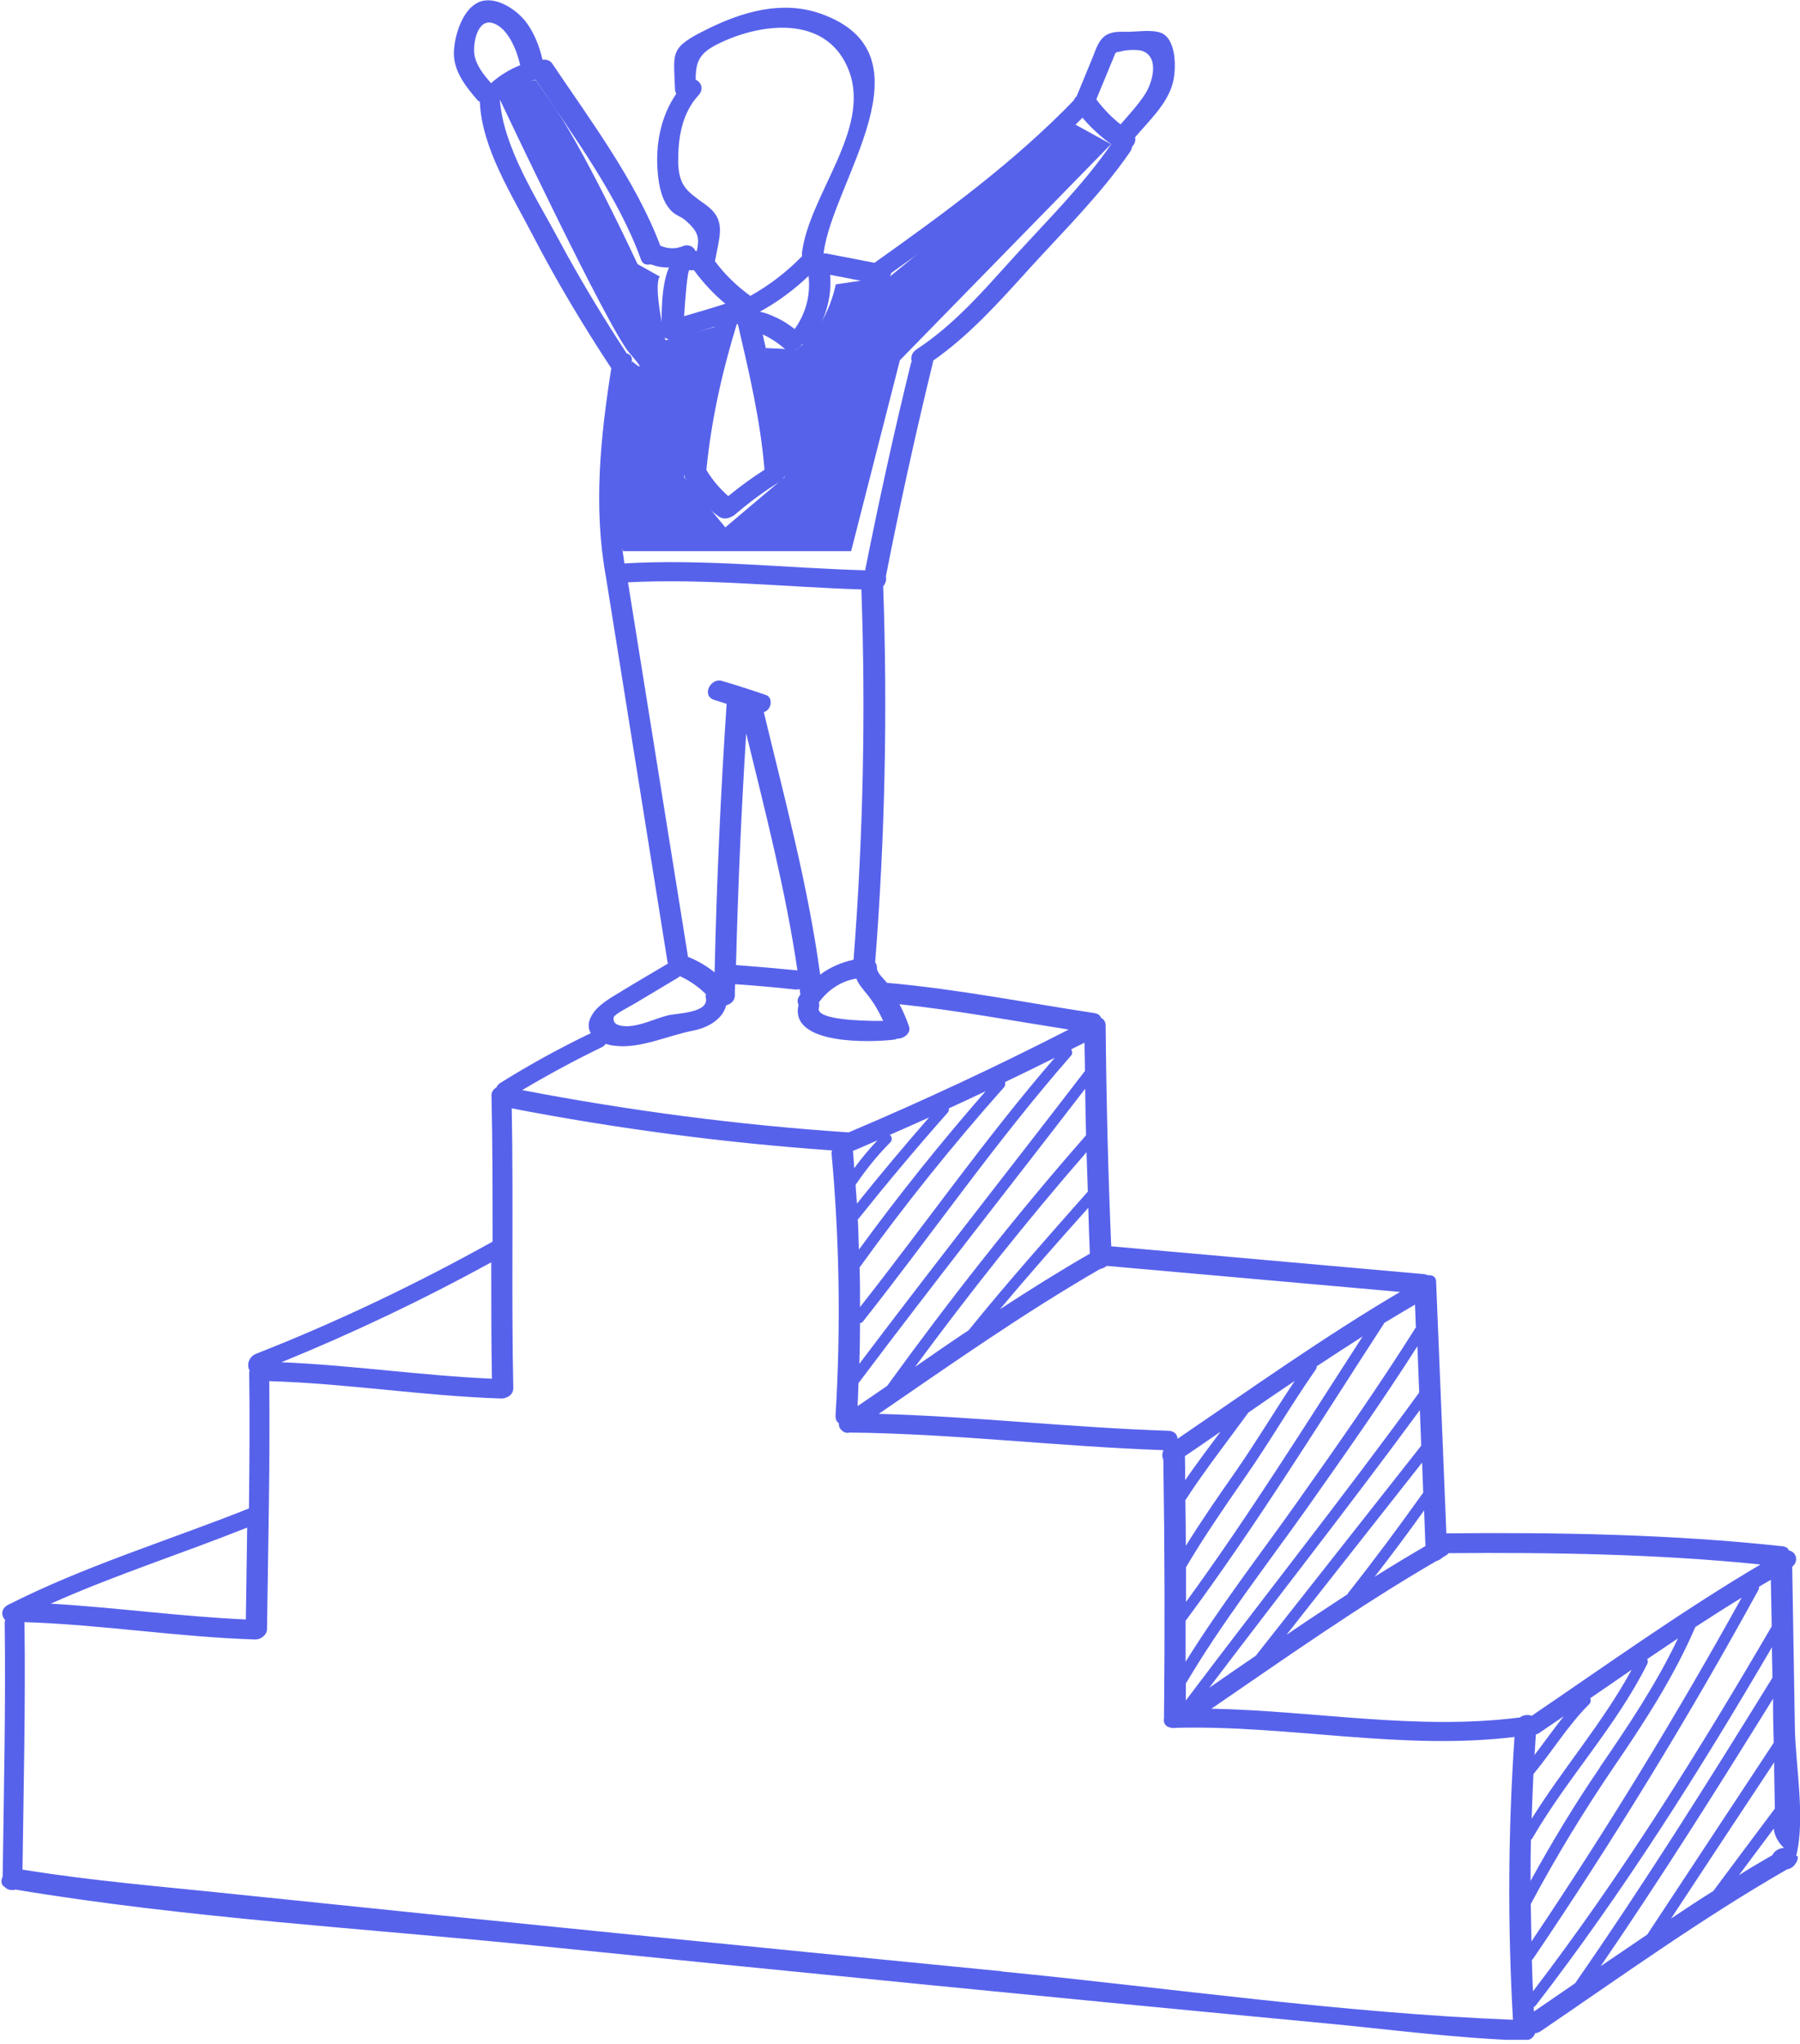<?xml version="1.0" encoding="UTF-8"?> <svg xmlns="http://www.w3.org/2000/svg" width="229" height="260" viewBox="0 0 229 260" fill="none"><g clip-path="url(#clip0_384_2)"><path d="M63.632 12.735C63.632 12.735 77.372 41.799 80.092 44.912C82.784 47.997 80.432 45.959 80.432 45.959C80.432 45.959 75.588 60.421 79.271 70.099H108.282L114.486 45.818L141.344 18.339L136.811 15.848L113.24 35.149L106.327 36.168C106.327 36.168 105.307 41.913 101.227 44.46L97.431 44.261L99.811 60.704L92.275 67.071L87.033 60.704L90.971 41.573L84.653 43.271C84.653 43.271 83.039 36.309 83.945 35.177L81.112 33.592C81.112 33.592 73.973 18.197 69.95 12.792L68.165 10.188C68.165 10.188 63.349 10.783 63.66 12.792L63.632 12.735Z" fill="#5762EB"></path><path d="M228.518 236.023C229.708 231.268 228.433 224.561 228.348 219.778C228.235 212.93 228.122 206.109 228.008 199.261C228.915 198.525 228.49 197.336 227.583 197.195C227.498 196.912 227.243 196.714 226.762 196.657C212.766 195.129 198.119 194.874 184.01 195.016C183.585 184.347 183.132 173.678 182.707 163.008C182.707 162.358 182.197 162.131 181.659 162.188C181.545 162.131 181.375 162.075 181.177 162.046C167.918 160.858 154.631 159.697 141.372 158.509C140.975 149.141 140.749 139.802 140.664 130.435C140.664 129.926 140.409 129.614 140.069 129.445C139.984 129.162 139.729 128.935 139.247 128.85C130.493 127.52 121.654 125.766 112.843 125.001C112.474 124.52 111.539 123.728 111.568 123.105C111.568 122.794 111.483 122.568 111.341 122.398C112.588 106.465 112.928 90.532 112.361 74.571C112.673 74.203 112.814 73.722 112.701 73.326C114.486 64.185 116.497 55.072 118.707 46.016C118.707 45.959 118.707 45.931 118.707 45.874C123.353 42.62 127.036 38.488 130.861 34.272C135.309 29.376 140.012 24.763 143.78 19.301C143.922 19.074 144.007 18.876 144.007 18.678C144.347 18.339 144.517 17.886 144.403 17.461C146.132 15.424 148.483 13.245 149.191 10.613C149.673 8.858 149.73 4.811 147.576 4.132C146.387 3.764 144.8 4.019 143.582 4.047C142.59 4.047 141.514 3.934 140.635 4.528C139.729 5.151 139.417 6.311 139.02 7.273C138.341 8.915 137.661 10.584 136.981 12.226C136.811 12.396 136.669 12.565 136.612 12.763C128.935 20.688 120.209 27.055 111.256 33.422C109.216 33.026 107.148 32.63 105.108 32.234C105.023 32.234 104.91 32.234 104.825 32.234C104.825 32.234 104.797 32.234 104.768 32.206C104.768 32.177 104.797 32.149 104.797 32.121C105.901 23.15 119.075 6.877 104.372 1.726C99.527 0.028 94.512 1.472 90.093 3.651C85.078 6.113 85.73 6.566 85.871 11.32C85.871 11.575 85.956 11.745 86.041 11.914C84.03 14.858 83.35 18.424 83.69 22.074C83.832 23.659 84.2 25.527 85.333 26.744C85.985 27.451 86.608 27.48 87.26 28.074C88.988 29.602 88.96 30.366 88.648 31.923C88.591 31.923 88.534 31.923 88.478 31.923C88.279 31.357 87.543 31.045 86.976 31.272C85.956 31.696 84.993 31.668 84.002 31.243C80.942 23.093 75.077 15.254 70.261 8.094C70.063 7.783 69.751 7.641 69.411 7.585C69.411 7.585 69.354 7.585 69.326 7.585C69.241 7.585 69.128 7.585 69.014 7.585C68.618 5.802 67.825 3.849 66.691 2.519C65.416 1.019 62.838 -0.622 60.827 0.311C58.872 1.245 57.937 4.245 57.767 6.226C57.512 8.83 59.155 10.896 60.77 12.763C60.855 12.848 60.968 12.905 61.053 12.961C61.053 12.99 61.053 13.018 61.053 13.075C61.337 18.848 65.048 24.678 67.654 29.687C70.714 35.602 74.114 41.29 77.769 46.837C76.38 55.638 75.474 64.552 77.089 73.382C79.695 89.74 82.33 106.069 84.936 122.426C84.936 122.483 84.965 122.483 84.993 122.539C82.953 123.756 80.885 124.945 78.874 126.19C77.655 126.926 76.04 127.831 75.304 129.105C74.766 130.011 74.794 130.775 75.162 131.397C71.224 133.293 67.4 135.388 63.688 137.708C63.405 137.878 63.263 138.076 63.15 138.302C62.782 138.529 62.527 138.868 62.527 139.321C62.668 145.519 62.668 151.717 62.668 157.914C52.951 163.32 42.95 168.102 32.581 172.178C31.589 172.574 31.362 173.706 31.759 174.3C31.759 174.385 31.702 174.442 31.702 174.527C31.787 180.3 31.731 186.073 31.674 191.846C21.532 195.893 10.794 199.148 1.048 204.1C0.085 204.581 0.142 205.515 0.652 206.025C0.652 206.109 0.595 206.223 0.595 206.336C0.737 217.118 0.482 227.9 0.34 238.683C0.085 239.164 0.113 239.73 0.623 240.013C0.935 240.352 1.473 240.466 1.983 240.324C23.911 243.975 46.435 245.248 68.533 247.484C101.793 250.852 135.054 254.163 168.343 257.304C176.729 258.097 185.2 259.229 193.614 259.512C193.671 259.512 193.699 259.512 193.756 259.512C193.841 259.512 193.926 259.512 193.983 259.512C194.663 259.512 195.144 259.087 195.314 258.578C195.541 258.578 195.768 258.493 196.023 258.323C206.307 251.333 216.563 243.947 227.357 237.749C227.81 237.664 228.207 237.409 228.433 237.013C228.49 236.956 228.49 236.9 228.547 236.843C228.688 236.589 228.745 236.334 228.717 236.107L228.518 236.023ZM212.596 244.003C216.959 237.381 221.322 230.759 225.714 224.137V225.269L225.799 230.023C223.192 233.504 220.586 236.985 217.979 240.494C216.166 241.626 214.381 242.815 212.596 244.003ZM203.644 250.059C211.265 238.937 218.461 227.504 225.572 216.043C225.572 216.439 225.572 216.835 225.572 217.26C225.572 218.731 225.629 220.175 225.657 221.646C220.302 229.768 214.919 237.919 209.565 246.041C207.582 247.371 205.627 248.729 203.644 250.059ZM195.824 220.401C196.873 219.693 197.892 218.986 198.941 218.278C197.666 219.892 196.476 221.561 195.229 223.203C195.286 222.325 195.343 221.448 195.399 220.599C195.541 220.542 195.683 220.514 195.824 220.401ZM194.748 242.164C198.006 236.051 201.575 230.221 205.485 224.476C209.31 218.873 212.993 213.184 215.684 206.93C217.639 205.657 219.594 204.411 221.577 203.195C213.305 218.137 204.38 232.74 194.833 246.918C194.804 245.333 194.776 243.748 194.748 242.164ZM203.53 224.816C200.329 229.485 197.439 234.296 194.719 239.22C194.719 237.466 194.719 235.74 194.776 233.985C194.861 233.928 194.918 233.843 194.974 233.759C199.422 226.089 205.598 219.58 209.565 211.628C209.678 211.402 209.65 211.175 209.565 211.005C210.868 210.128 212.171 209.251 213.475 208.373C210.726 214.175 207.128 219.524 203.502 224.816H203.53ZM194.861 231.268C194.918 229.4 195.003 227.504 195.088 225.636C197.496 222.722 199.479 219.439 202.17 216.75C202.397 216.524 202.425 216.213 202.312 215.986C204.069 214.769 205.825 213.581 207.582 212.364C203.955 219.043 198.912 224.816 194.889 231.268H194.861ZM194.861 249.295C194.861 249.295 195.003 249.182 195.059 249.097C205.344 233.928 214.891 218.307 223.702 202.232C223.787 202.091 223.787 201.949 223.787 201.808C224.297 201.496 224.779 201.214 225.289 200.93L225.402 206.845C216.053 222.863 206.307 238.513 195.031 253.257C194.974 251.927 194.918 250.597 194.889 249.267L194.861 249.295ZM225.657 232.57C225.77 233.504 226.224 234.325 226.96 235.032C226.365 235.032 225.742 235.4 225.487 235.938C224.07 236.758 222.625 237.607 221.237 238.485C222.71 236.504 224.184 234.551 225.657 232.57ZM224.014 198.95C214.013 204.864 204.437 211.713 194.861 218.222C194.408 218.024 193.784 218.109 193.331 218.448C193.303 218.448 193.274 218.448 193.218 218.448C180.157 220.09 167.182 217.571 154.121 217.316C163.499 210.892 172.876 204.27 182.707 198.553C183.019 198.468 183.33 198.27 183.585 198.044C183.67 197.987 183.755 197.959 183.84 197.902C184.039 197.789 184.18 197.676 184.294 197.535C197.411 197.421 210.981 197.648 224.014 198.978V198.95ZM62.555 175.347C53.631 174.951 44.706 173.621 35.81 173.253C44.961 169.517 53.829 165.301 62.498 160.546C62.498 165.471 62.498 170.395 62.583 175.347H62.555ZM77.061 132.756C77.457 132.897 77.882 132.982 78.307 133.01C81.508 133.378 85.05 131.68 88.138 131.086C90.064 130.718 91.934 129.643 92.388 127.86C92.954 127.718 93.464 127.294 93.493 126.643C93.493 126.162 93.493 125.681 93.521 125.171C96.071 125.341 98.62 125.567 101.17 125.85C101.368 125.85 101.567 125.85 101.737 125.794C101.765 126.02 101.793 126.247 101.822 126.501C101.793 126.558 101.737 126.586 101.708 126.643C101.397 127.096 101.425 127.464 101.595 127.775C100.349 132.954 110.859 132.586 113.778 132.218C113.891 132.218 114.004 132.161 114.117 132.105C114.996 132.105 115.931 131.426 115.647 130.548C115.307 129.558 114.911 128.624 114.429 127.718C121.625 128.482 128.793 129.812 135.961 130.944C126.781 135.642 117.461 140 107.97 144.019H107.941C93.974 143.085 80.148 141.274 66.436 138.642C69.723 136.689 73.066 134.878 76.522 133.208C76.777 133.095 76.947 132.925 77.061 132.756ZM104.372 127.237C105.505 125.794 107.063 124.775 108.905 124.464C108.905 124.464 108.961 124.464 108.961 124.492C109.273 125.284 109.868 125.879 110.463 126.643C111.228 127.633 111.851 128.709 112.361 129.841C109.386 129.869 103.777 129.671 104.173 128.199C104.258 127.916 104.23 127.69 104.173 127.492L104.258 127.379C104.258 127.379 104.315 127.294 104.372 127.237ZM94.909 93.192C97.346 103.182 99.952 113.229 101.453 123.417C98.847 123.162 96.241 122.936 93.634 122.737C93.889 112.889 94.314 103.041 94.937 93.192H94.909ZM138.652 159.443C134.771 161.678 130.974 164.056 127.206 166.518C130.861 162.159 134.658 157.858 138.454 153.613C138.511 155.566 138.567 157.518 138.652 159.443ZM108.536 146.368C109.585 145.943 110.604 145.462 111.624 145.038C110.576 146.142 109.585 147.33 108.678 148.575C108.621 147.84 108.593 147.104 108.508 146.368H108.536ZM109.103 178.828C109.16 177.866 109.188 176.875 109.216 175.913C118.679 163.32 128.453 150.953 138.057 138.472C138.086 140.453 138.114 142.434 138.171 144.387C129.246 154.547 120.804 165.301 112.871 176.253C111.624 177.102 110.378 177.979 109.103 178.828ZM138.029 136.208C128.481 148.632 118.764 160.943 109.33 173.451C109.386 171.725 109.415 169.999 109.415 168.272C109.556 168.272 109.698 168.187 109.811 168.046C118.65 156.867 126.81 145.038 136.216 134.312C136.471 134.029 136.442 133.718 136.272 133.463C136.839 133.18 137.406 132.897 137.972 132.614C137.972 133.803 138.029 135.02 138.029 136.208ZM109.415 166.235C109.415 164.565 109.415 162.895 109.358 161.197C115.081 153.245 121.2 145.632 127.716 138.302C127.915 138.076 127.915 137.85 127.858 137.623C129.983 136.604 132.079 135.586 134.176 134.539C125.422 144.67 117.687 155.735 109.415 166.235ZM109.273 158.933C109.216 157.66 109.216 156.386 109.131 155.113C112.814 150.5 116.611 145.972 120.549 141.529C120.719 141.359 120.747 141.132 120.719 140.963C122.277 140.255 123.835 139.519 125.393 138.784C119.727 145.264 114.344 151.971 109.273 158.933ZM109.018 153.047C108.961 152.254 108.905 151.49 108.848 150.698C110.151 148.773 111.596 146.962 113.239 145.321C113.579 144.981 113.466 144.557 113.211 144.33C114.882 143.595 116.526 142.887 118.197 142.123C115.081 145.689 112.021 149.34 109.046 153.047H109.018ZM138.227 146.481C138.284 148.179 138.341 149.849 138.397 151.547C133.269 157.348 128.113 163.15 123.24 169.178C120.945 170.706 118.679 172.263 116.412 173.847C123.325 164.48 130.606 155.283 138.256 146.509L138.227 146.481ZM139.984 161.395C140.267 161.339 140.55 161.197 140.805 160.999C153.243 162.103 165.68 163.207 178.117 164.31C168.428 170.027 159.107 176.649 149.815 182.988C149.786 182.479 149.446 181.998 148.653 181.969C136.357 181.573 124.09 180.158 111.794 179.819C121.03 173.479 130.295 166.97 139.955 161.395H139.984ZM181.347 196.629C179.166 197.902 177.012 199.204 174.888 200.534C177.041 197.761 179.137 194.959 181.177 192.101L181.347 196.601V196.629ZM181.064 189.837C177.976 194.167 174.803 198.44 171.516 202.6C171.488 202.657 171.46 202.685 171.46 202.742C168.853 204.44 166.247 206.166 163.669 207.921L180.922 186.016L181.064 189.809V189.837ZM180.809 183.866C173.783 192.78 166.785 201.666 159.759 210.581C157.776 211.939 155.792 213.298 153.838 214.656C162.762 202.883 171.885 191.252 180.639 179.338C180.695 180.837 180.752 182.366 180.809 183.866ZM180.186 168.725C175.398 176.338 170.213 183.724 165 191.082C160.269 197.761 155.169 204.355 150.835 211.345C150.835 209.619 150.835 207.864 150.835 206.138C159.872 193.969 167.805 181.036 176.078 168.329V168.272C177.381 167.48 178.712 166.687 180.016 165.923C180.044 166.886 180.101 167.819 180.129 168.782L180.186 168.725ZM150.891 203.732C150.891 202.261 150.891 200.789 150.891 199.317C153.214 195.384 155.792 191.648 158.399 187.884C161.544 183.384 164.263 178.658 167.408 174.159C167.493 174.017 167.522 173.876 167.522 173.762C169.448 172.489 171.403 171.215 173.358 169.97C166.02 181.319 158.852 192.808 150.891 203.732ZM157.181 187.177C154.999 190.29 152.846 193.403 150.863 196.601C150.863 194.676 150.835 192.723 150.806 190.799C153.299 186.95 156.132 183.356 158.824 179.649C160.779 178.29 162.734 176.96 164.717 175.63C162.167 179.451 159.815 183.384 157.181 187.177ZM150.778 188.28C150.778 187.262 150.778 186.243 150.75 185.196C152.251 184.177 153.781 183.13 155.283 182.083C153.753 184.12 152.223 186.158 150.778 188.252V188.28ZM150.863 214.118C155.452 206.364 161.062 199.148 166.275 191.818C171.063 185.026 175.851 178.234 180.327 171.215L180.554 177.102C170.921 190.318 160.722 203.195 150.863 216.269C150.863 215.533 150.863 214.826 150.863 214.09V214.118ZM141.514 7.726C142.08 6.368 141.684 6.792 142.845 6.481C143.383 6.339 144.857 6.283 145.338 6.481C147.576 7.302 146.585 10.584 145.678 11.971C144.8 13.329 143.638 14.575 142.562 15.82C141.4 14.914 140.38 13.839 139.502 12.678C139.502 12.65 139.502 12.622 139.502 12.565C140.182 10.952 140.834 9.339 141.514 7.698V7.726ZM101.114 41.856C100.405 41.318 99.669 40.809 98.875 40.441C98.394 40.215 97.884 39.988 97.346 39.818C97.204 39.762 96.921 39.705 96.665 39.648C98.932 38.403 101 36.875 102.87 35.092C103.125 37.498 102.558 39.79 101.114 41.828V41.856ZM92.671 63.109C91.566 62.147 90.631 61.043 89.866 59.77C90.489 53.431 91.878 47.261 93.747 41.177C93.804 41.205 93.832 41.262 93.889 41.29C95.306 47.403 96.751 53.487 97.26 59.742C95.674 60.76 94.116 61.892 92.671 63.081V63.109ZM87.741 34.356C87.94 34.385 88.11 34.385 88.279 34.356C89.441 35.941 90.773 37.385 92.274 38.63C90.518 39.196 88.79 39.705 87.033 40.215C87.175 37.979 87.458 34.272 87.741 34.328V34.356ZM86.296 20.518C86.24 17.575 86.778 14.377 88.846 12.141C89.611 11.32 89.186 10.443 88.506 10.132C88.506 7.585 89.073 6.594 92.019 5.264C97.572 2.774 105.42 2.123 108.026 9.056C110.803 16.527 102.927 24.791 102.02 32.206C102.02 32.347 102.02 32.46 102.048 32.574C100.094 34.583 97.884 36.281 95.447 37.639L95.391 37.583C93.691 36.337 92.189 34.894 90.943 33.196C90.943 33.139 90.999 33.083 90.999 33.026C91.566 29.857 92.416 27.961 89.781 26.036C87.316 24.282 86.353 23.659 86.268 20.461L86.296 20.518ZM60.373 7.047C60.118 5.66 60.685 2.406 62.612 2.915C64.538 3.424 65.728 6.254 66.181 8.292C64.821 8.83 63.575 9.594 62.47 10.584C61.592 9.566 60.628 8.405 60.373 7.047ZM63.632 12.735C64.878 11.377 66.408 10.584 68.136 10.132C72.924 17.235 78.675 25.017 81.565 33.055C81.763 33.621 82.273 33.734 82.783 33.621C83.548 33.904 84.313 34.045 85.106 34.017C84.058 36.451 84.171 40.328 84.171 41.997C84.171 42.875 84.908 43.356 85.758 43.101C87.486 42.62 89.186 42.054 90.914 41.545C89.073 47.686 87.685 53.912 87.09 60.279C87.09 60.279 87.09 60.506 87.118 60.619C87.118 60.732 87.146 60.817 87.203 60.902C88.251 62.77 89.668 64.411 91.396 65.656C91.878 66.024 92.501 66.024 93.011 65.741C93.181 65.684 93.351 65.571 93.521 65.43C95.306 63.902 97.175 62.515 99.187 61.27C99.754 60.93 99.952 60.392 99.895 59.94C99.952 59.77 99.98 59.6 99.98 59.43C99.555 53.685 98.309 48.11 97.034 42.535C98.025 42.988 98.932 43.582 99.782 44.318C100.49 44.912 101.567 44.488 102.02 43.809C102.445 43.809 102.898 43.611 103.21 43.186C104.995 40.781 105.845 37.866 105.618 34.951C107.233 35.262 108.82 35.573 110.434 35.885C110.604 35.969 110.803 35.998 111.001 35.998L111.568 36.111C112.474 36.281 113.268 35.46 113.381 34.724C121.965 28.64 130.323 22.499 137.717 14.971C138.794 16.244 140.012 17.376 141.372 18.339C137.774 23.546 133.298 27.961 129.048 32.63C125.167 36.903 121.484 41.233 116.611 44.431C115.959 44.856 115.846 45.478 115.987 45.988C115.987 46.044 115.931 46.101 115.902 46.157C113.749 54.902 111.823 63.703 110.066 72.533C99.895 72.25 89.611 71.062 79.44 71.656C78.109 63.392 78.959 55.1 80.262 46.865C80.403 46.639 80.46 46.356 80.375 46.101V46.016C80.489 45.393 80.177 45.054 79.724 44.941C76.635 40.215 73.717 35.404 71.054 30.423C68.278 25.244 64.085 18.82 63.603 12.792L63.632 12.735ZM79.865 74.061C89.724 73.552 99.697 74.656 109.585 74.967C110.151 90.674 109.811 106.38 108.593 122.058C107.035 122.398 105.59 123.02 104.343 123.954C102.813 112.691 99.839 101.626 97.175 90.589C97.43 90.475 97.657 90.334 97.827 90.079C98.167 89.598 98.167 88.664 97.487 88.409C95.617 87.759 93.747 87.164 91.849 86.598C90.376 86.174 89.186 88.523 90.914 89.032C91.424 89.174 91.934 89.372 92.444 89.513C91.679 100.89 91.169 112.266 90.914 123.671C89.894 122.851 88.733 122.171 87.515 121.69C87.515 121.662 87.515 121.634 87.515 121.605C84.965 105.757 82.443 89.909 79.894 74.061H79.865ZM78.052 129.416C78.137 128.992 80.262 127.945 80.8 127.605C82.642 126.501 84.455 125.426 86.296 124.322C86.381 124.266 86.438 124.209 86.495 124.152C87.741 124.718 88.846 125.483 89.809 126.445C89.781 126.586 89.753 126.756 89.809 126.926C90.178 128.85 86.126 128.85 84.993 129.133C83.293 129.558 81.593 130.463 79.809 130.52C79.129 130.52 77.882 130.435 78.08 129.388L78.052 129.416ZM31.277 205.968C22.977 205.6 14.732 204.44 6.459 203.959C14.562 200.336 23.231 197.563 31.447 194.28C31.391 198.157 31.334 202.062 31.277 205.94V205.968ZM127.433 250.71C94.767 247.512 62.073 244.258 29.436 240.862C20.568 239.928 11.672 239.22 2.861 237.777C3.003 227.278 3.258 216.807 3.116 206.308C12.891 206.619 22.665 208.204 32.467 208.515C32.864 208.515 33.204 208.373 33.459 208.147C33.742 207.921 33.969 207.609 33.969 207.213C34.111 196.686 34.365 186.186 34.252 175.659C44.111 175.942 53.914 177.555 63.801 177.866C64.056 177.866 64.255 177.809 64.453 177.724C64.935 177.526 65.303 177.13 65.303 176.564C65.048 164.706 65.331 152.849 65.105 140.963C78.59 143.566 92.161 145.349 105.845 146.311C105.845 146.425 105.788 146.538 105.788 146.651C106.808 157.801 106.978 168.895 106.298 180.073C106.298 180.526 106.44 180.837 106.723 181.007C106.695 181.347 106.808 181.686 107.091 181.913C107.346 182.168 107.686 182.309 108.111 182.196C121.399 182.337 134.686 183.979 148.001 184.432V184.488C147.831 184.884 147.831 185.309 148.001 185.62C148.171 196.601 148.2 207.553 148.086 218.533C148.001 218.958 148.143 219.354 148.511 219.58C148.511 219.58 148.681 219.665 148.795 219.693C149.05 219.778 149.333 219.807 149.616 219.75C164.037 219.382 178.287 222.665 192.68 220.91C191.858 232.91 191.801 244.88 192.481 256.88C170.808 256.031 148.993 252.861 127.461 250.739L127.433 250.71ZM195.144 255.833C195.144 255.635 195.144 255.465 195.116 255.267C195.201 255.21 195.314 255.153 195.399 255.04C206.562 240.579 216.223 225.24 225.43 209.505C225.43 210.807 225.487 212.081 225.487 213.383C217.384 226.514 209.197 239.56 200.386 252.238C198.629 253.455 196.873 254.644 195.144 255.833Z" fill="#5762EB"></path></g><defs><clipPath id="clip0_384_2"><rect width="229" height="259.427" fill="white"></rect></clipPath></defs></svg> 